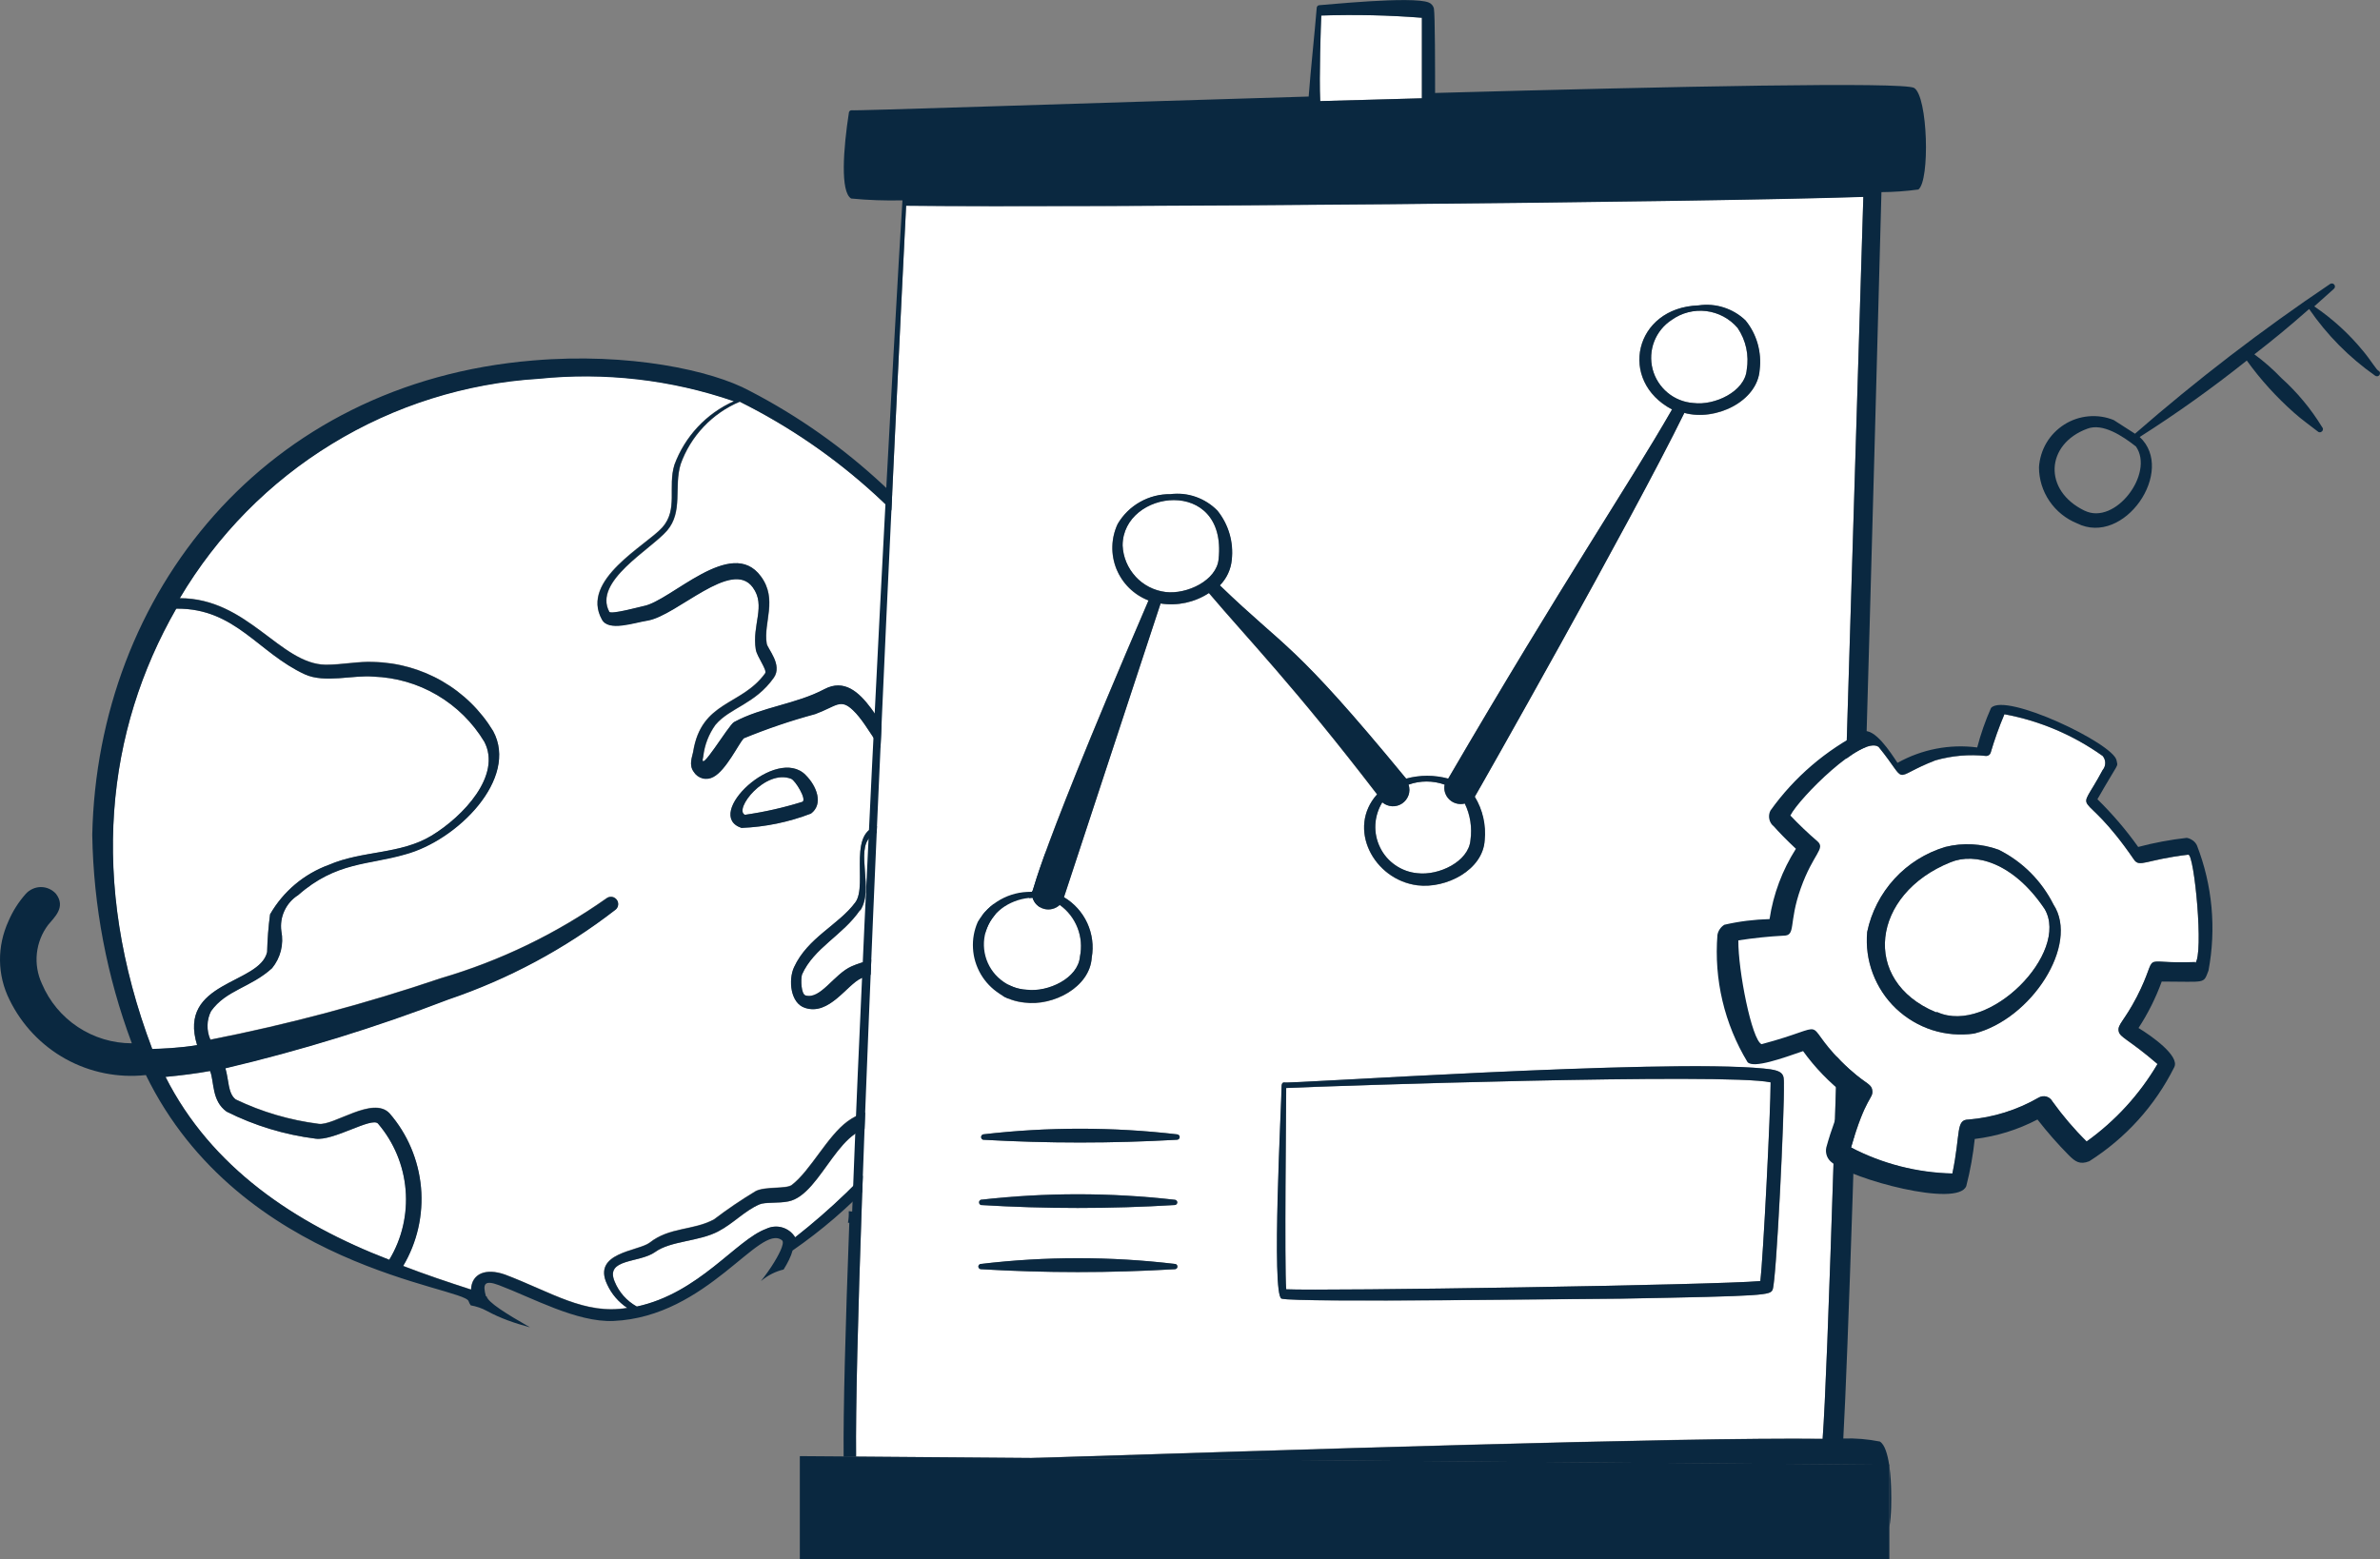<?xml version="1.0" encoding="UTF-8"?>
<svg xmlns="http://www.w3.org/2000/svg" id="Layer_2" viewBox="0 0 298.22 195.4">
  <rect x="0" y="0" width="298.22" height="195.4" fill="#808080" stroke="none"/>
  <defs>
    <style>.cls-1{fill:#0a2840;}.cls-1,.cls-2{stroke-width:0px;}.cls-2{fill:#fff;}</style>
  </defs>
  <g id="Layer_1-2">
    <path class="cls-2" d="m99.15,97.62c-3.27-1.28-7.25,3.87-5.8,4.51,2.45-.36,4.86-.9,7.23-1.64.51-.34-.9-2.64-1.42-2.87Z"></path>
    <path class="cls-2" d="m33.47,119.34c.04-1.59.16-3.17.37-4.74,1.65-2.87,4.26-5.07,7.37-6.2,4.2-1.82,8.97-1.28,12.9-3.68,3.93-2.4,8.78-7.52,6.58-11.74-1.45-2.41-3.48-4.42-5.91-5.85-2.43-1.43-5.17-2.22-7.98-2.32-2.52-.23-6.1.85-8.61-.29-5.84-2.7-8.69-8.27-16.01-8.23l-.11.02c-8.74,15.24-10.99,34.07-3,55.18,1.16-.05,3.32-.1,5.62-.49-2.49-8.05,7.82-7.59,8.77-11.65Z"></path>
    <path class="cls-2" d="m50.83,149.13c-.25-3.06-1.46-5.97-3.46-8.31-.8-.86-5.59,2.22-7.84,1.89-3.87-.49-7.63-1.63-11.12-3.38-1.91-1.36-1.54-3.76-2.08-5.1-1.74.32-3.64.55-5.58.74,5.72,11.33,16.17,18.36,28.04,22.93,1.59-2.63,2.3-5.7,2.05-8.76Z"></path>
    <path class="cls-2" d="m110.58,141.53c-5.26-1.63-7.47,8.18-11.77,9.05-1.24.27-2.95.07-3.64.38-1.83.79-3.28,2.4-5.14,3.37-2.44,1.29-5.96,1.17-7.92,2.59-1.96,1.41-6.32.78-5.08,3.71.54,1.33,1.52,2.43,2.78,3.13,7.79-1.68,12.46-8.37,16.19-9.73.63-.31,1.36-.38,2.04-.18.68.2,1.26.64,1.62,1.25,4.44-3.49,8.52-7.43,12.18-11.74-.05-.38-.19-.74-.41-1.05-.22-.32-.5-.58-.84-.76Z"></path>
    <path class="cls-2" d="m109.09,104.87c-1.94,1.72.48,6.62-1.3,9.26v-.08c-2.19,3.19-5.81,4.74-7.3,8.1-.17.66-.1,2.44.44,2.61,1.86.57,3.57-2.68,5.78-3.65,3.08-1.34,7.53-1.38,9.52-4.14,6.73-9.17-3.96-15.11-7.14-12.09Z"></path>
    <path class="cls-2" d="m122.93,110.08c.19-2.6,2.29-4.55,2.96-6.69.09-.3.56-9.05-1.21-9.58-3.19-.98-7.14,3.54-11.67,2.16-2.53-.77-4.03-5-6.14-6.98-1.6-1.53-2.05-.51-4.74.48-3.05.83-6.04,1.84-8.96,3.04-.63.68-2.21,3.99-3.78,4.83-.41.24-.9.31-1.36.19-.46-.11-.86-.4-1.11-.81-.66-.89-.18-1.91-.08-2.5,1.03-6.45,6.05-5.75,9.01-9.84.33-.4-1-2.06-1.16-3-.49-3.11,1.31-5.47-.37-7.78-2.64-3.66-9.5,3.53-13.19,4.15-1.7.26-4.92,1.43-5.73-.15-2.74-4.93,5.55-9.26,7.57-11.51,2.02-2.25.66-5.07,1.53-7.87.65-1.75,1.64-3.36,2.92-4.73,1.28-1.37,2.82-2.46,4.53-3.23-7.85-2.71-16.2-3.68-24.46-2.82-9.17.56-18.07,3.37-25.91,8.16-7.84,4.8-14.39,11.44-19.07,19.35,8.53,0,12.56,8.24,18.28,8.34,2,0,4.23-.45,5.99-.35,3.03.07,5.99.9,8.61,2.41,2.62,1.51,4.82,3.66,6.39,6.25,3.22,5.93-4.46,13.7-11.04,15.46-4.57,1.34-8.63.91-13.4,5.1-.74.47-1.34,1.15-1.71,1.95-.37.8-.5,1.69-.39,2.56.16.81.14,1.65-.06,2.45-.2.8-.58,1.55-1.1,2.19-2.67,2.44-5.76,2.74-7.65,5.39-.27.55-.43,1.16-.44,1.78-.01.62.11,1.23.36,1.8,9.79-1.92,19.44-4.5,28.88-7.7,7.43-2.17,14.44-5.56,20.76-10.02.19-.14.43-.21.67-.18.24.03.45.16.6.35.15.19.21.43.18.67-.03.24-.16.45-.35.6-6.3,4.89-13.38,8.69-20.93,11.24-9.1,3.5-18.43,6.39-27.93,8.62.45,1.47.3,3.17,1.31,3.92,3.27,1.56,6.78,2.59,10.38,3.05,1.87.28,6.79-3.54,8.88-1.32,2.26,2.61,3.63,5.86,3.94,9.29.31,3.44-.48,6.88-2.24,9.84,2.78,1.07,5.5,1.99,8.51,2.96.09-2.04,1.88-2.71,4.25-1.88,5.85,2.21,9.98,5.08,15.33,4.18-1.09-.73-1.97-1.75-2.52-2.94-1.93-4.01,3.89-4.16,5.31-5.23,2.52-1.99,5.45-1.51,8.07-2.92,1.68-1.28,3.44-2.47,5.25-3.56,1.24-.61,3.78-.24,4.49-.75,2.35-1.79,4.47-6.14,7.01-7.99,2.54-1.85,6.06-2.1,7.24,1.35,5.34-5.54,9.76-11.9,13.1-18.83-2.77-3.73-4.07-8.36-3.64-12.99Zm-30.01-6.32c-4.87-1.64,4.36-10.37,8.04-6.63,1.4,1.39,2.24,3.65.67,4.82-2.78,1.08-5.73,1.69-8.71,1.8Zm25.2,14.05c-2.41,3.48-6.94,3.36-10.2,4.79-1.8.82-4,4.69-7.02,3.72-1.86-.57-2.13-3.52-1.4-5.1,1.71-3.74,5.58-5.3,7.68-8.13,1.65-2.22-1.29-9.57,3.52-9.63,8.03-1.63,12.53,7.02,7.43,14.35Z"></path>
    <path class="cls-2" d="m117.36,89.31c-1.47.27-4.88-.69.75-6.09,1.75-1.64,3.36-3.41,4.81-5.31l-.11.02c-7.24-11.84-17.68-21.39-30.1-27.57-1.71.72-3.26,1.79-4.53,3.14-1.28,1.35-2.26,2.95-2.88,4.7-.86,2.85.34,5.96-1.71,8.33-2.05,2.37-9.29,6.35-7.22,10.17.23.36,3.99-.67,4.27-.72,3.44-.61,11.01-8.81,14.72-3.73,2.14,2.89.29,5.8.73,8.43.11.67,2.01,2.66.89,4.27-2.35,3.33-5.48,3.74-7.31,5.9-.84,1.17-1.37,2.53-1.53,3.96-.67,2.62,3.19-3.96,3.87-4.3,3.5-1.9,7.78-2.25,11.31-4.12,4.95-2.63,7.36,6.61,9.97,7.4,3.79,1.16,7.46-3.45,11.65-2.15,2.37.71,3.02,5.57,2.32,7.85,0,.94.06,1.89.22,2.82.01,2.45-2.84,4.98-3.04,7.36-.29,3.76.54,7.52,2.39,10.81,3.07-8.24,4.01-17.76.78-30.68-.65-2.55-1.51-5.05-2.57-7.47-1.95,2.92-4.58,5.32-7.67,6.99Z"></path>
    <path class="cls-1" d="m100.95,97.14c-3.68-3.75-12.91,4.99-8.04,6.63,2.98-.12,5.93-.73,8.71-1.8,1.57-1.18.74-3.43-.67-4.82Zm-.38,3.34c-2.36.74-4.78,1.29-7.23,1.64-1.45-.64,2.54-5.79,5.8-4.51.52.23,1.94,2.53,1.42,2.87Z"></path>
    <path class="cls-1" d="m110.69,103.47c-4.81.07-1.86,7.41-3.52,9.63-2.09,2.83-5.96,4.4-7.68,8.13-.73,1.58-.47,4.53,1.4,5.1,3.02.98,5.22-2.9,7.02-3.72,3.27-1.43,7.79-1.31,10.2-4.79,5.1-7.33.6-15.99-7.43-14.35Zm5.54,13.5c-1.99,2.76-6.43,2.79-9.52,4.14-2.2.97-3.91,4.22-5.78,3.65-.54-.17-.61-1.95-.44-2.61,1.49-3.36,5.11-4.91,7.28-8.1v.08c1.8-2.64-.62-7.54,1.31-9.26,3.17-3.01,13.87,2.92,7.14,12.09Z"></path>
    <path class="cls-1" d="m122.05,52.91c-.83-.32-3.05-1.12-3.73-.75-4.85,1.99,20.39,3.16,5.32,24.54-7.19-11.78-17.46-21.37-29.72-27.72-4.72-2.56-15.11-4.82-27.13-3.8-33.61,2.78-54.58,29.19-55.23,59.46.15,8.93,1.83,17.76,4.96,26.12-2.4,0-4.75-.71-6.76-2.04s-3.57-3.21-4.51-5.43c-.55-1.19-.77-2.5-.63-3.8s.63-2.54,1.42-3.58c.71-.89,2.27-2.18.98-3.88-.24-.27-.53-.48-.86-.63-.33-.15-.68-.22-1.04-.22-.36,0-.71.08-1.04.23-.33.15-.62.36-.86.63-.89,1.01-1.62,2.15-2.15,3.39C.35,117-.02,118.69,0,120.39c.02,1.71.43,3.39,1.19,4.91,1.53,3.14,3.99,5.74,7.05,7.43,3.06,1.69,6.57,2.39,10.04,2.01,11.82,24.2,39.94,26.54,40.44,28.35.05.16.14.33.26.51.7.13,1.39.35,2.04.71,1.68.92,3.5,1.54,5.39,2.05-3.03-1.73-5.26-3.13-5.44-3.89h-.08c-.44-1.57-.18-2.07,1.62-1.4,4.14,1.56,9.77,4.69,14.36,4.49,11.78-.52,18.32-12.32,21.12-10.11.44.38-.68,2.25-.99,2.76-.47.78-1.05,1.58-1.66,2.36.88-.75,1.85-1.22,2.85-1.46.52-.84.93-1.65,1.12-2.38,3.63-2.51,6.98-5.39,10-8.6,4.57-4.83,4.3-4.38,4.13-5.24,5.7-6.04,10.5-12.87,14.25-20.28,5.66-13.68,3.6-29.68-1.85-41.72,8-11.33,9.2-23.41-3.75-27.98Zm-99.98,23.39l.11-.02c7.32-.03,10.17,5.54,16.01,8.23,2.5,1.15,6.09.06,8.61.29,2.81.1,5.56.89,7.98,2.32,2.43,1.43,4.46,3.44,5.91,5.85,2.19,4.22-2.65,9.34-6.58,11.74-3.93,2.4-8.7,1.86-12.9,3.68-3.11,1.13-5.72,3.33-7.37,6.2-.21,1.57-.33,3.16-.37,4.74-.94,4.07-11.26,3.6-8.77,11.65-2.3.39-4.46.44-5.62.49-7.99-21.1-5.74-39.94,3-55.18Zm-1.33,58.67c1.94-.18,3.84-.42,5.58-.74.54,1.34.17,3.74,2.08,5.1,3.49,1.75,7.25,2.89,11.12,3.38,2.25.33,7.04-2.75,7.84-1.89,2,2.34,3.21,5.25,3.46,8.31.25,3.06-.46,6.13-2.05,8.76-11.86-4.57-22.31-11.6-28.04-22.93Zm78.9,20.12c-.36-.6-.94-1.05-1.62-1.25-.68-.2-1.4-.13-2.04.18-3.73,1.37-8.4,8.06-16.19,9.73-1.26-.69-2.24-1.8-2.78-3.13-1.23-2.93,3.12-2.29,5.08-3.71,1.96-1.41,5.49-1.29,7.92-2.59,1.86-.97,3.3-2.58,5.14-3.37.69-.32,2.4-.12,3.64-.38,4.3-.87,6.51-10.68,11.77-9.05.33.19.62.45.84.76.22.31.36.68.41,1.05-3.65,4.32-7.73,8.25-12.18,11.74Zm13.82-13.19c-1.18-3.45-4.7-3.2-7.24-1.35-2.54,1.85-4.66,6.2-7.01,7.99-.71.52-3.26.15-4.49.75-1.81,1.09-3.57,2.28-5.25,3.56-2.62,1.41-5.55.93-8.07,2.92-1.42,1.07-7.24,1.22-5.31,5.23.55,1.2,1.42,2.21,2.52,2.94-5.35.9-9.49-1.97-15.33-4.18-2.36-.83-4.16-.16-4.25,1.88-3.02-.98-5.74-1.89-8.51-2.96,1.76-2.96,2.54-6.41,2.24-9.84-.31-3.43-1.68-6.69-3.94-9.29-2.08-2.22-7,1.6-8.88,1.32-3.6-.46-7.11-1.48-10.38-3.05-1.01-.74-.87-2.45-1.31-3.92,9.49-2.24,18.83-5.12,27.93-8.62,7.55-2.56,14.63-6.36,20.93-11.24.19-.14.32-.36.35-.6.03-.24-.03-.48-.18-.67-.15-.19-.36-.32-.6-.35-.24-.03-.48.03-.67.18-6.32,4.46-13.34,7.84-20.76,10.02-9.45,3.2-19.09,5.78-28.88,7.7-.25-.57-.37-1.18-.36-1.8.01-.62.16-1.23.44-1.78,1.89-2.66,4.98-2.95,7.65-5.39.52-.64.9-1.39,1.1-2.19.2-.8.22-1.64.06-2.45-.12-.87.01-1.76.39-2.56.37-.8.96-1.48,1.71-1.95,4.77-4.2,8.84-3.77,13.4-5.1,6.58-1.76,14.26-9.52,11.04-15.46-1.57-2.59-3.77-4.74-6.39-6.25-2.62-1.51-5.58-2.34-8.61-2.41-1.76-.1-3.99.36-5.99.35-5.72-.09-9.76-8.34-18.28-8.34,4.68-7.91,11.22-14.56,19.07-19.35,7.84-4.8,16.74-7.6,25.91-8.16,8.26-.85,16.61.11,24.46,2.82-1.71.76-3.25,1.86-4.53,3.23-1.28,1.37-2.27,2.97-2.92,4.73-.87,2.8.49,5.62-1.53,7.87-2.02,2.25-10.3,6.58-7.57,11.51.81,1.58,4.03.41,5.73.15,3.69-.62,10.55-7.82,13.19-4.15,1.67,2.31-.13,4.67.37,7.78.16.94,1.49,2.6,1.16,3-2.96,4.09-7.99,3.39-9.01,9.84-.1.59-.59,1.61.08,2.5.25.4.65.69,1.11.81.46.12.95.04,1.36-.19,1.57-.83,3.15-4.15,3.78-4.83,2.92-1.2,5.91-2.22,8.96-3.04,2.69-.99,3.14-2.01,4.74-.48,2.1,1.99,3.61,6.21,6.14,6.98,4.54,1.38,8.49-3.14,11.67-2.16,1.77.53,1.3,9.28,1.21,9.58-.67,2.14-2.76,4.09-2.96,6.69-.43,4.63.86,9.26,3.64,12.99-3.34,6.93-7.76,13.29-13.1,18.83Zm14.12-52.12c3.22,12.92,2.28,22.43-.78,30.68-1.84-3.29-2.67-7.05-2.39-10.81.2-2.37,3.06-4.91,3.04-7.36-.15-.93-.22-1.87-.22-2.82.7-2.29.06-7.14-2.32-7.85-4.18-1.29-7.86,3.32-11.65,2.15-2.61-.79-5.02-10.02-9.97-7.4-3.54,1.88-7.81,2.22-11.31,4.12-.68.34-4.54,6.92-3.87,4.3.16-1.43.69-2.8,1.53-3.96,1.83-2.16,4.96-2.57,7.31-5.9,1.13-1.62-.78-3.61-.89-4.27-.44-2.64,1.41-5.54-.73-8.43-3.71-5.08-11.28,3.12-14.72,3.73-.28.05-4.04,1.08-4.27.72-2.07-3.82,5.17-7.8,7.22-10.17,2.05-2.37.85-5.48,1.71-8.33.62-1.75,1.6-3.35,2.88-4.7,1.28-1.35,2.82-2.42,4.53-3.14,12.42,6.18,22.86,15.74,30.1,27.57l.11-.02c-1.46,1.9-3.07,3.68-4.81,5.31-5.63,5.39-2.21,6.36-.75,6.09,3.09-1.67,5.72-4.07,7.67-6.99,1.06,2.42,1.92,4.91,2.57,7.47Z"></path>
    <path class="cls-2" d="m152.69,70.06c1.08-10.39-12.03-8.73-12.03-1.69.07,1.45.64,2.83,1.62,3.89.98,1.07,2.31,1.75,3.75,1.93,2.67.33,6.43-1.44,6.66-4.14Z"></path>
    <path class="cls-2" d="m172.92,106.23c.44.89,1.1,1.65,1.91,2.21.82.56,1.76.91,2.75,1,2.67.33,6.43-1.44,6.66-4.14.23-1.57-.02-3.17-.71-4.59-.34.09-.69.09-1.02,0-.34-.09-.64-.25-.9-.49-.25-.24-.44-.53-.55-.86-.11-.33-.13-.68-.06-1.02-1.46-.52-3.06-.52-4.52,0,.14.43.14.89,0,1.32-.15.43-.43.79-.8,1.04-.37.25-.82.37-1.27.35-.45-.03-.88-.2-1.22-.49-.52.84-.82,1.8-.87,2.8-.05.99.16,1.98.6,2.87Z"></path>
    <path class="cls-2" d="m133.32,112.45s.06-.18.19-.6c0,0-.05.14-.2.59,0,0,0,0,0,0Z"></path>
    <path class="cls-2" d="m125.38,122.8c.93.75,2.07,1.19,3.27,1.26,2.67.33,6.43-1.44,6.66-4.14.25-1.21.15-2.47-.3-3.62-.45-1.15-1.22-2.15-2.23-2.87-.26.24-.57.42-.91.5-.34.09-.7.08-1.04,0-.34-.09-.65-.27-.91-.51-.25-.25-.44-.55-.54-.89-1.26.04-2.48.43-3.53,1.11-1,.65-1.77,1.61-2.2,2.73-.43,1.12-.49,2.34-.18,3.5.31,1.16.98,2.18,1.91,2.94Z"></path>
    <path class="cls-2" d="m218.86,46.37c.32-1.84-.09-3.73-1.14-5.27-1-1.17-2.4-1.92-3.93-2.11-1.53-.19-3.07.2-4.32,1.1-1,.65-1.76,1.59-2.2,2.7-.43,1.11-.5,2.32-.2,3.48.3,1.15.95,2.18,1.87,2.94.91.76,2.04,1.21,3.23,1.3,2.67.35,6.46-1.44,6.69-4.14Z"></path>
    <path class="cls-2" d="m228.38,180.32c.66-9.08,1.61-41.22,5.1-155.66-21.85.71-96.43,1.36-119.94,1.11-.97,19.5-6.53,132.26-6.27,156.79l21.85.17c31.61-1.01,81.73-2.63,99.26-2.41Zm-80.67-37.56c-.07.06-.16.09-.24.09-8.08.46-16.19.46-24.27,0-.07-.02-.14-.06-.19-.13-.05-.06-.07-.14-.07-.21s.03-.15.07-.21c.05-.06.11-.11.19-.13,8.07-.94,16.22-.94,24.3,0,.09,0,.18.04.24.11.06.07.09.15.09.24s-.04.18-.11.24Zm-.19,7.94c0,.09-.04.17-.1.23-.06.06-.15.1-.23.1-8.08.49-16.19.49-24.27,0-.07-.02-.12-.07-.17-.12s-.07-.12-.07-.2c0-.07.02-.14.05-.2.04-.06.09-.11.16-.14,8.07-.92,16.22-.92,24.3,0,.09,0,.17.03.23.1.06.06.1.15.1.23Zm76.02-14.83c.08,3.25-.93,24.6-1.41,25.76-.3.71-.71.81-18.92,1.14-4.21,0-40.74.53-42.61,0-1.31-.35,0-24.72,0-26.57,0-.28.05-.53.33-.53,0,.25,47.3-3,60.1-1.74,2.52.23,2.52.73,2.52,1.94Zm-101.04-20.31c.68-1.17,1.66-2.13,2.83-2.79,1.18-.66,2.51-1,3.86-.97.61-.08-1.29.66,14.71-36.53-.9-.35-1.73-.88-2.42-1.56-.69-.68-1.23-1.5-1.6-2.39-.36-.9-.53-1.86-.51-2.83.03-.97.25-1.92.66-2.8.67-1.15,1.64-2.1,2.8-2.76,1.16-.66,2.47-.99,3.81-.98,1.08-.13,2.17-.02,3.19.34,1.02.36,1.95.95,2.71,1.73.69.86,1.21,1.84,1.51,2.9.31,1.06.4,2.16.28,3.26-.11,1.21-.64,2.34-1.49,3.2,8.4,8.12,9.01,6.81,23.34,24.22,1.73-.47,3.55-.47,5.27,0,14.56-24.95,22.43-36.48,28.05-46.27-6.79-3.56-4.77-12.77,3.31-13.04,1.06-.16,2.15-.07,3.17.26,1.02.33,1.96.89,2.73,1.63.69.86,1.2,1.84,1.51,2.9.3,1.06.39,2.16.26,3.26-.25,3.99-5.53,6.51-9.44,5.42-6.66,13.6-26.09,47.86-26.26,48.11.99,1.64,1.43,3.56,1.24,5.47-.23,3.71-4.82,6.08-8.43,5.63-5.5-.71-8.86-7.17-5.05-11.4-10.52-13.7-16.22-19.5-21.07-25.23-1.79,1.17-3.94,1.64-6.06,1.31-8.7,26.44-11.26,34.24-11.91,36.22,0,.01-.18.54-.19.6,1.28.76,2.29,1.89,2.92,3.24.62,1.35.82,2.86.56,4.33-.23,3.71-4.82,6.11-8.43,5.63-1.13-.11-2.22-.49-3.18-1.11-.96-.62-1.76-1.45-2.33-2.44-.57-.98-.91-2.09-.97-3.23-.06-1.14.14-2.27.6-3.32Zm.1,43.19c0-.09.03-.17.1-.23.06-.06.15-.1.23-.1,8.07-.96,16.23-.96,24.3,0,.09,0,.17.04.23.1.06.06.09.15.09.24s-.04.17-.1.23c-.06.06-.15.09-.24.09-8.08.48-16.19.48-24.27,0-.09,0-.17-.03-.23-.1-.06-.06-.1-.15-.1-.23Z"></path>
    <path class="cls-2" d="m165.55,1.95c-.05,1.21-.28,7.67-.13,10.72l12.74-.35V2.22c-4.2-.33-8.41-.42-12.61-.28Z"></path>
    <path class="cls-2" d="m161.17,136.36c0,2.09-.23,22.28,0,25.23,4.67.23,53.86-.53,59.41-1.03.35-2.85,1.29-21.29,1.29-24.9-5.63-1.21-55.43.45-60.7.71Z"></path>
    <path class="cls-1" d="m125.19,124.53c.96.62,2.05,1,3.18,1.11,3.61.48,8.2-1.92,8.43-5.63.26-1.47.06-2.98-.56-4.33-.62-1.35-1.64-2.48-2.92-3.24.02-.05.19-.58.19-.6-.13.41-.19.57-.19.6,0,0,0,0,0,0,.15-.46.2-.6.2-.59.65-1.98,3.21-9.78,11.91-36.22,2.11.33,4.27-.14,6.06-1.31,4.84,5.73,10.55,11.53,21.07,25.23-3.81,4.24-.45,10.7,5.05,11.4,3.61.45,8.2-1.92,8.43-5.63.19-1.91-.24-3.83-1.24-5.47.18-.25,19.6-34.51,26.26-48.11,3.91,1.08,9.18-1.44,9.44-5.42.13-1.09.04-2.2-.26-3.26-.3-1.06-.81-2.04-1.51-2.9-.77-.75-1.71-1.3-2.73-1.63-1.02-.33-2.11-.42-3.17-.26-8.07.28-10.09,9.49-3.31,13.04-5.63,9.79-13.5,21.32-28.05,46.27-1.73-.47-3.55-.47-5.27,0-14.33-17.41-14.94-16.1-23.34-24.22.85-.87,1.38-2,1.49-3.2.12-1.09.03-2.2-.28-3.26-.31-1.06-.82-2.04-1.51-2.9-.76-.78-1.69-1.37-2.71-1.73-1.02-.36-2.12-.48-3.19-.34-1.33-.02-2.65.32-3.81.98-1.16.65-2.13,1.61-2.8,2.76-.41.88-.64,1.83-.66,2.8-.03.97.15,1.93.51,2.83.36.9.91,1.71,1.6,2.39.69.68,1.52,1.21,2.42,1.56-16,37.19-14.1,36.46-14.71,36.53-1.35-.03-2.68.31-3.86.97-1.17.66-2.15,1.62-2.83,2.79-.46,1.04-.67,2.18-.6,3.32.06,1.14.4,2.24.97,3.23.57.98,1.37,1.82,2.33,2.44Zm83.76-75.32c-.91-.76-1.57-1.79-1.87-2.94-.3-1.15-.23-2.37.2-3.48.43-1.11,1.2-2.05,2.2-2.7,1.25-.89,2.79-1.28,4.32-1.1,1.53.19,2.93.94,3.93,2.11,1.05,1.55,1.45,3.43,1.14,5.27-.23,2.7-4.01,4.49-6.69,4.14-1.19-.08-2.32-.54-3.23-1.3Zm-34.52,51.84c.45.03.9-.1,1.27-.35.37-.25.65-.62.8-1.04.15-.43.15-.89,0-1.32,1.46-.52,3.06-.52,4.52,0-.07.34-.05.69.06,1.02.11.33.29.63.55.86.25.24.56.41.9.49.34.09.69.08,1.02,0,.69,1.43.93,3.02.71,4.59-.23,2.7-3.99,4.47-6.66,4.14-.99-.09-1.94-.44-2.75-1-.82-.56-1.48-1.32-1.91-2.21-.44-.89-.65-1.88-.6-2.87.05-.99.35-1.95.87-2.8.34.29.77.46,1.22.49Zm-32.14-28.79c-.98-1.07-1.56-2.44-1.62-3.89,0-7.04,13.12-8.7,12.03,1.69-.23,2.7-3.99,4.47-6.66,4.14-1.44-.18-2.77-.87-3.75-1.93Zm-18.63,44.09c.43-1.12,1.2-2.07,2.2-2.73,1.05-.68,2.28-1.07,3.53-1.11.1.34.29.65.54.89.25.25.57.42.91.51.34.09.7.09,1.04,0,.34-.09.66-.26.91-.5,1.01.72,1.78,1.71,2.23,2.87.45,1.15.55,2.41.3,3.62-.23,2.7-3.99,4.47-6.66,4.14-1.19-.06-2.34-.5-3.27-1.26-.93-.75-1.6-1.78-1.91-2.94-.31-1.16-.25-2.38.18-3.5Z"></path>
    <path class="cls-1" d="m147.49,142.17c-8.07-.94-16.22-.94-24.3,0-.07.02-.14.07-.19.13-.05.06-.07.14-.07.21s.03.15.07.21c.05.06.11.11.19.13,8.08.46,16.19.46,24.27,0,.09,0,.18-.03.24-.09.07-.06.1-.15.11-.24s-.03-.18-.09-.24c-.06-.07-.15-.1-.24-.11Z"></path>
    <path class="cls-1" d="m147.19,150.37c-8.07-.92-16.22-.92-24.3,0-.06.03-.12.08-.16.14-.04.06-.06.13-.05.2,0,.07.03.14.07.2s.1.1.17.12c8.08.49,16.19.49,24.27,0,.09,0,.17-.03.23-.1.06-.06.1-.15.1-.23s-.04-.17-.1-.23c-.06-.06-.15-.1-.23-.1Z"></path>
    <path class="cls-1" d="m147.19,159.07c.09,0,.17-.03.24-.09.06-.06.1-.14.1-.23s-.03-.17-.09-.24c-.06-.06-.14-.1-.23-.1-8.07-.96-16.23-.96-24.3,0-.09,0-.17.03-.23.1-.06.06-.1.15-.1.23s.03.17.1.23c.06.06.15.1.23.1,8.08.48,16.19.48,24.27,0Z"></path>
    <path class="cls-1" d="m160.91,135.66c-.28,0-.33.25-.33.53,0,1.84-1.31,26.21,0,26.57,1.87.53,38.4,0,42.61,0,18.22-.33,18.62-.43,18.92-1.14.48-1.16,1.49-22.5,1.41-25.76,0-1.21,0-1.72-2.52-1.94-12.79-1.26-60.1,1.99-60.1,1.74Zm60.95,0c0,3.61-.93,22.05-1.29,24.9-5.55.5-54.75,1.26-59.41,1.03-.23-2.95,0-23.14,0-25.23,5.27-.25,55.08-1.92,60.7-.71Z"></path>
    <path class="cls-1" d="m236.97,186.9c-.01-.7-.06-1.97-.23-3.18v7.7c.28-1.54.25-3.56.23-4.51Z"></path>
    <path class="cls-1" d="m179.82,11.63c0-2.66,0-9.8-.15-10.58-.04-.16-.12-.32-.23-.44-.11-.13-.25-.23-.4-.29-2-.86-13.31.33-13.72.33-.08,0-.16.03-.22.09-.06.06-.1.13-.11.22-.25,3.11-.78,8-1.01,11.14-29.92.89-57.28,1.82-57.28,1.72-.08,0-.16.03-.22.08-.06.05-.1.12-.11.2-.71,4.61-1.09,9.95.28,10.78,2.14.21,4.28.28,6.43.23-.89,13.72-4.66,83.22-6.3,126.73-.14-.01-.28-.02-.43-.04.02.48-.01.97-.1,1.45h.17c-.49,13.1-.77,23.63-.71,29.32h1.56c-.26-24.52,5.3-137.28,6.27-156.78,23.51.25,98.09-.4,119.94-1.11-3.48,114.44-4.44,146.58-5.1,155.66-17.53-.21-67.65,1.41-99.26,2.41l107.6.85c-.2-1.32-.55-2.55-1.17-2.93-1.51-.3-3.04-.43-4.58-.38,1.19-21.21,4.13-131.79,4.78-156.21,1.55-.01,3.1-.12,4.63-.33,1.47-1.11,1.19-11.67-.53-12.73-1.32-.78-29.76-.2-60.04.63Zm-1.65.69l-12.74.35c-.15-3.05.08-9.51.13-10.72,4.21-.14,8.42-.05,12.61.28v10.09Z"></path>
    <polygon class="cls-1" points="107.27 182.56 105.71 182.54 100.22 182.5 100.22 195.4 236.74 195.4 236.74 191.41 236.74 183.72 236.74 183.57 236.72 183.57 129.12 182.73 107.27 182.56"></polygon>
    <path class="cls-2" d="m244.41,108.07c-9.91,3.97-11.28,14.86-1.85,18.79h.2c6.49,2.91,16.63-7.47,13.44-12.93-3.93-5.86-8.77-7.12-11.79-5.86Z"></path>
    <path class="cls-2" d="m274.2,107.13c-5.35.63-6.09,1.65-6.8.63-6.76-9.87-7.39-4.76-3.93-11.24.21-.25.32-.56.32-.88s-.11-.64-.32-.88c-3.67-2.62-7.87-4.41-12.31-5.23-.67,1.58-1.25,3.19-1.73,4.84-.04.11-.11.21-.21.28-.1.07-.22.11-.34.11-2.14-.23-4.3-.04-6.37.55-5.78,2.24-3.18,3.15-7.12-1.69-2.04-1.45-9.91,6.37-11.05,8.61,1.07,1.13,2.2,2.21,3.38,3.22,1.06.94-.51,1.49-2.08,5.9-1.57,4.4-.55,5.94-2.16,5.94-1.9.1-3.79.29-5.66.59-.04,3.77,1.69,12.5,2.91,13.01,9.16-2.44,4.72-3.18,9.95,2.12,2.95,2.95,3.81,2.67,3.93,3.7.12,1.02-.83.71-2.67,7.12,3.93,2.05,8.27,3.17,12.7,3.26,1.06-5.11.39-6.76,2.04-6.76,3.09-.26,6.08-1.2,8.77-2.75.14-.08.3-.14.47-.16.17-.02.33,0,.49.03.16.04.31.12.44.22.13.1.24.23.32.38,1.28,1.8,2.72,3.48,4.29,5.03,3.61-2.58,6.63-5.89,8.88-9.71-3.66-3.15-4.72-3.3-4.87-4.13-.16-.83.71-1.26,2.28-4.29,3.07-5.98-.16-4.05,7.31-4.36v.16c1.1-1.1-.12-13.72-.86-13.6Zm-26.83,22.41c-1.76.25-3.56.1-5.25-.44-1.69-.54-3.24-1.46-4.53-2.69-1.29-1.22-2.28-2.73-2.91-4.39-.63-1.66-.87-3.45-.71-5.22.52-2.49,1.71-4.8,3.43-6.67,1.72-1.88,3.92-3.25,6.36-3.98,2.21-.55,4.54-.43,6.68.35,2.98,1.48,5.39,3.9,6.88,6.88,3.26,4.99-2.75,14.35-9.95,16.16Z"></path>
    <path class="cls-1" d="m250.43,106.5c-2.14-.78-4.47-.91-6.68-.35-2.44.73-4.64,2.11-6.36,3.98-1.72,1.88-2.91,4.18-3.43,6.67-.16,1.77.08,3.56.71,5.22.63,1.66,1.62,3.17,2.91,4.39,1.29,1.22,2.84,2.14,4.53,2.69,1.69.54,3.49.69,5.25.44,7.19-1.81,13.21-11.16,9.95-16.16-1.49-2.98-3.9-5.4-6.88-6.88Zm-7.67,20.36h-.2c-9.43-3.93-8.06-14.82,1.85-18.79,3.03-1.26,7.86,0,11.79,5.86,3.18,5.46-6.96,15.84-13.44,12.93Z"></path>
    <path class="cls-1" d="m274.75,105.33c-.22-.16-.47-.27-.74-.32-2.06.23-4.09.61-6.09,1.14-1.52-2.14-3.23-4.14-5.11-5.98,2.83-4.95,2.56-3.93,2.4-4.87-.39-2.12-13.96-8.57-15.73-6.57-.71,1.6-1.29,3.26-1.73,4.95-3.45-.45-6.95.23-9.99,1.93-.86-1.3-2.87-4.44-4.36-3.93-4.6,2.32-8.57,5.72-11.56,9.91-.17.33-.22.72-.14,1.08.08.37.28.69.58.92.51.59,1.61,1.73,2.75,2.79-1.7,2.68-2.83,5.67-3.3,8.81-1.91.05-3.8.28-5.66.71-.23.14-.42.32-.57.54-.15.22-.25.46-.3.72-.45,5.58.87,11.17,3.77,15.96.75.83,4.44-.51,6.96-1.38,1.5,2.08,3.29,3.93,5.31,5.5-.97,2.12-1.78,4.32-2.4,6.57-.08.36-.05.74.08,1.08.13.34.37.64.67.85,2.44,2.04,15.73,5.66,16.79,2.91.5-1.94.85-3.91,1.06-5.9,2.75-.33,5.41-1.16,7.86-2.44,1.22,1.57,2.53,3.07,3.93,4.48.79.79,1.38,1.22,2.56.75,4.56-2.89,8.24-6.96,10.65-11.79.71-1.42-2.87-3.93-4.48-4.91,1.19-1.82,2.16-3.77,2.91-5.82,5.62,0,5.19.35,5.86-1.38.99-5.26.49-10.7-1.45-15.69-.12-.25-.3-.46-.52-.62Zm.31,15.4v-.16c-7.47.31-4.25-1.61-7.31,4.36-1.57,3.03-2.44,3.46-2.28,4.29.16.83,1.22.98,4.87,4.13-2.25,3.82-5.28,7.13-8.88,9.71-1.57-1.55-3-3.24-4.29-5.03-.08-.15-.19-.27-.32-.38-.13-.1-.28-.18-.44-.22-.16-.04-.33-.06-.49-.03-.17.02-.32.07-.47.16-2.68,1.55-5.68,2.49-8.77,2.75-1.65,0-.98,1.65-2.04,6.76-4.43-.1-8.77-1.21-12.7-3.26,1.85-6.41,2.79-6.09,2.67-7.12-.12-1.02-.98-.75-3.93-3.7-5.23-5.31-.79-4.56-9.95-2.12-1.22-.51-2.95-9.24-2.91-13.01,1.88-.29,3.76-.49,5.66-.59,1.61,0,.59-1.53,2.16-5.94,1.57-4.4,3.15-4.95,2.08-5.9-1.18-1.01-2.31-2.09-3.38-3.22,1.14-2.24,9-10.06,11.05-8.61,3.93,4.84,1.34,3.93,7.12,1.69,2.07-.59,4.23-.78,6.37-.55.12,0,.24-.04.34-.11.1-.07.17-.17.21-.28.48-1.64,1.06-3.26,1.73-4.84,4.43.82,8.63,2.61,12.31,5.23.21.25.32.56.32.88s-.11.64-.32.88c-3.46,6.49-2.83,1.38,3.93,11.24.71,1.02,1.45,0,6.8-.63.75-.12,1.97,12.5.86,13.6Z"></path>
    <path class="cls-1" d="m298.08,46.5c-.27-.06-1.03-1.39-1.98-2.51-1.76-2.15-3.82-4.03-6.12-5.59l2.42-2.16c.09-.06.14-.15.17-.25.02-.1,0-.21-.06-.29-.06-.09-.15-.15-.25-.17-.1-.02-.21,0-.29.06-8.53,5.74-16.7,12.01-24.45,18.77l-2.66-1.71c-1-.41-2.09-.57-3.17-.47-1.08.1-2.12.45-3.03,1.03-.91.58-1.68,1.36-2.23,2.29-.55.93-.87,1.98-.94,3.06,0,1.51.46,2.99,1.31,4.24.85,1.25,2.05,2.22,3.45,2.79,5.91,2.96,12.42-6.59,7.86-10.82,4.64-2.95,9.12-6.15,13.42-9.58,1.72,2.39,3.71,4.58,5.91,6.53.92.83,2.1,1.66,2.96,2.34.04.04.08.07.12.09.05.02.1.03.15.03.05,0,.1,0,.15-.03.05-.02.09-.05.13-.08.04-.04.07-.08.09-.12.02-.05.03-.1.03-.15,0-.05,0-.1-.03-.15-.02-.05-.04-.09-.08-.13-1.4-2.29-3.12-4.36-5.11-6.15-1.03-1.08-2.16-2.07-3.37-2.96,2.39-1.86,4.17-3.31,6.86-5.68,2.23,3.25,5.02,6.07,8.25,8.34.08.07.18.1.28.09.1,0,.2-.06.26-.13.07-.08.1-.18.09-.28,0-.1-.06-.2-.14-.26Zm-36.89,17.5c-5.23-2.54-4.85-8.34.33-10.26,1.95-.77,4.46.92,6.12,2.22,2.34,3.37-2.6,9.93-6.44,8.04Z"></path>
  </g>
</svg>
